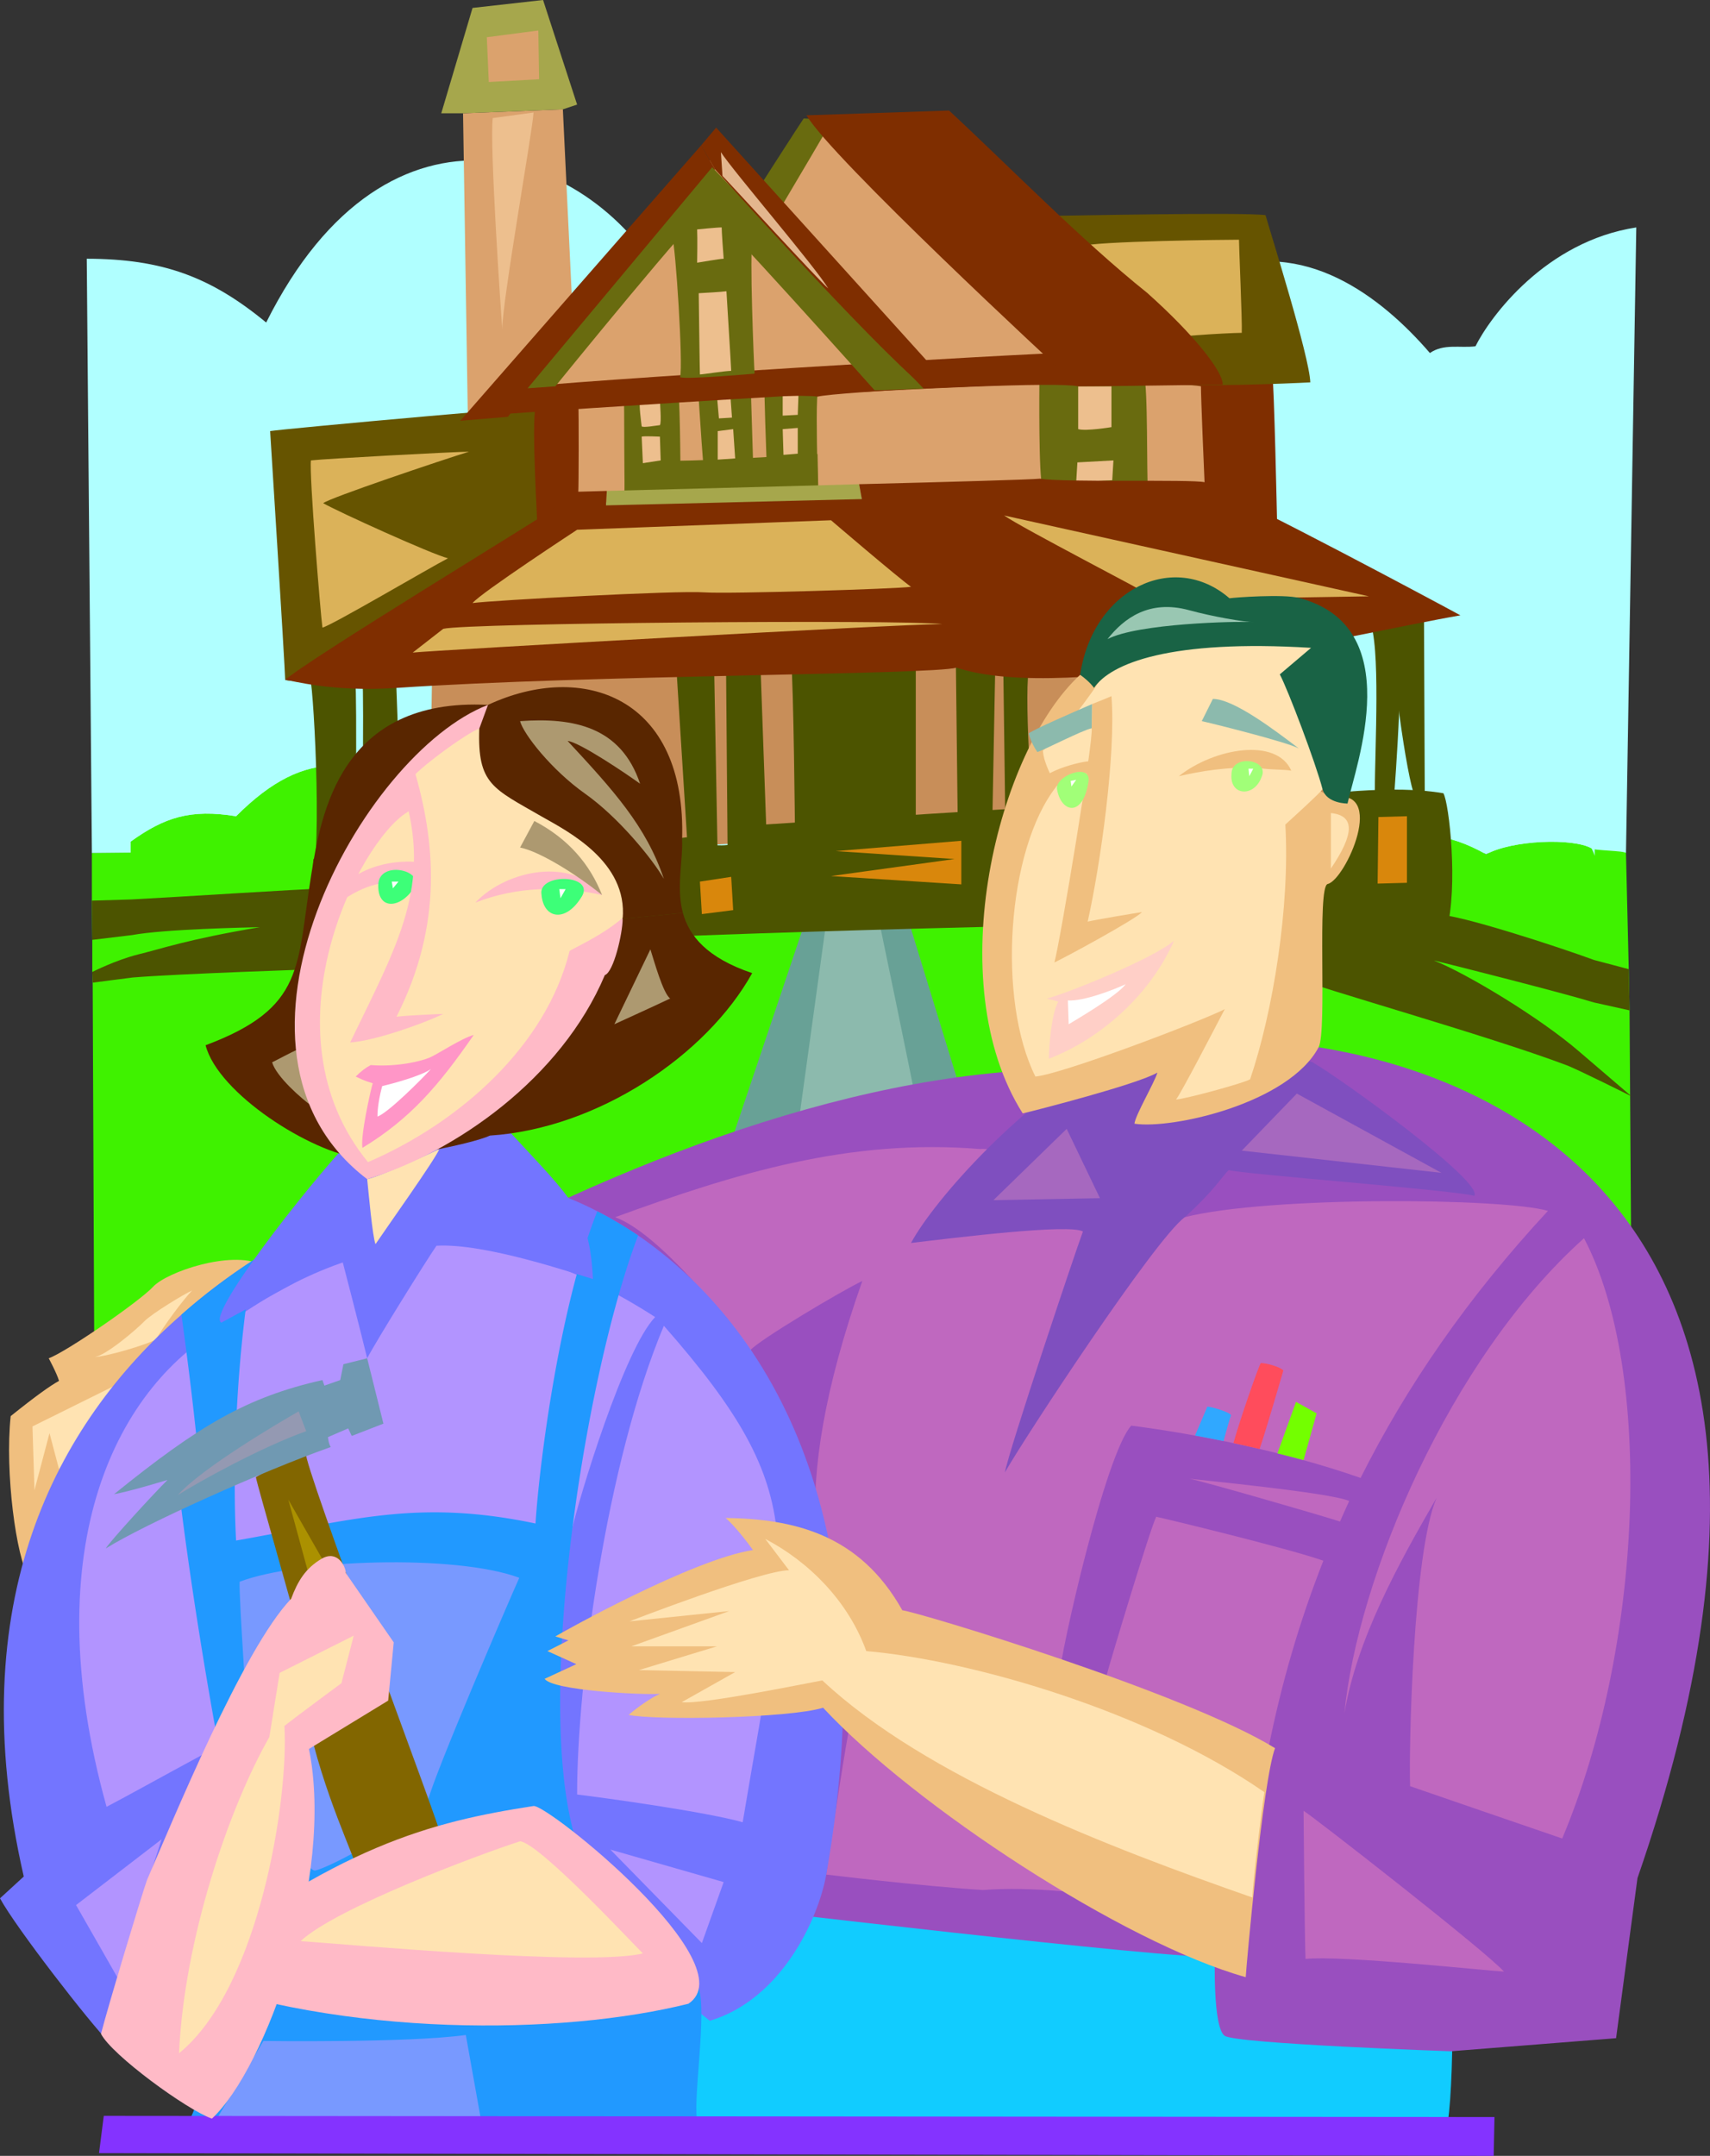 <svg xmlns="http://www.w3.org/2000/svg" width="431.712" height="544.098"><rect width="100%" height="100%" fill="#333333" stroke="none"/><path fill="#b0ffff" d="M21.902 65.3c.008.024 1.297 150 1.297 150 7.442.024 387.301 0 387.301 0l2.602-157.902c-22.868 3.512-36.875 22.524-40.602 30-3.84.497-7.992-.742-11.5 1.7-12.238-14.2-31.922-29.47-54.5-20.399-9.992-6.043-44.656-5.375-59.3-2-11.27-18.035-59.423-32.058-78.7 6-18.656-35.375-70.348-53.222-101.3 8.7C53.21 69.87 40.995 65.323 21.901 65.3"/><path fill="#3ff200" d="m411.402 255-.203-10.402-.699-29.297c-.254-.633-8.402-.61-8.7-1.203-4.69-2.641-19.956-2.106-26.6 1.5-20.036-11.164-27.134.058-34.5 14.601l-12.5 4.2L135.601 209.3c.02.004.054.035.097.097-5.738-4.304-16.945-8.695-23.898-6.699-20.977-11.558-34.117-14.781-52.2 3.301-11.527-1.875-18.12.285-26.601 6.398v2.801l-9.8.102v12l.1 9.898v8.102l.102 2.699.399 94.5 11-2.2c10.375-.308 367-13.6 367-13.6l10-12.102-.399-59.598"/><path fill="#3ff200" d="M138 211.398c-.035-.043-.086-.097-.098-.199.012.102.063.156.098.2M136.5 210c-.016-.023-.082-.074-.098-.102.016.028.082.079.098.102m.8.7c.012.003-.019-.028-.1-.102.081.074.113.105.1.101"/><path fill="#b0ffff" d="m328.2 234.398.702-4.597s5.317.219 11.797.398c7.367-14.543 14.465-25.765 34.5-14.601 6.645-3.606 21.91-4.141 26.602-1.5.297.593.582 1.214.8 1.902L403.7 65.898c-5.726 1.66-23.332 18.012-24.5 28.7-5.398 1.355-22.289 4.925-25.597 8.902-13.247-29.914-25.211-36.395-45.801-28.2-6.625-1.308-45.293-5.976-61.301 0-14.734-20.023-49.77-33.488-78 6-25.129-21.972-61.324-43.976-101.3 17.4C60.144 91.542 43.44 74.655 31 71.3l2 141.098c8.48-6.113 15.074-8.273 26.602-6.398 18.082-18.082 31.222-14.86 52.199-3.3 6.902-1.985 16.242 2.14 22 6.398l194.398 25.3"/><path fill="#4c5400" d="M398.7 265.398c-10.005-8.632-28.509-19.746-36.7-23 3.633.848 32.543 8.18 40.402 10.602l9 2-.203-10.402-8.699-2.297c-8.77-3.223-33.918-11.477-39.598-11.5-6.726.023-34-1-34-1l-2.5 16.797c5.903 2.62 48.91 14.64 69 22.203 2.762 1.008 16.5 7.898 16.5 7.898s-11.836-10.11-13.203-11.3M80.7 224.3c-4.02.024-35.794 2.098-47.5 2.7l-10 .3.1 9.9 10-1.2c8.263-1.527 29.243-1.93 32.302-2-18.516 3.105-25.16 5.555-30.801 6.898-5.625 1.426-11.5 4.403-11.5 4.403l.101 2.699 10.098-1.3c11.688-.954 46.402-2.102 46.402-2.102s.774-19.524.797-20.297"/><path fill="#8cbaad" d="m206.402 229.8 18-1.202L236.2 275.8l-39.797 7.797 10-53.797"/><path fill="#68a196" d="m203.2 232.8-18.5 55 16.5-1.5 7.202-52.202c-1.976.976-5.203-1.297-5.203-1.297M221.7 231.3s8.976 43.024 10 49l11-4.5-13.5-44-7.5-.5"/><path fill="#665400" d="M68.2 108.8c2.226-.472 75.913-7.175 80.702-6.902 1.98 4.915-7.976 64.926-10.5 66.403-2.476 1.523-61.425 4.824-66.402 3.297-.11-4.274-3.8-62.797-3.8-62.797"/><path fill="#dba26d" d="m142.8 99.7.4 27.3 165.3-3-.3-33-165.4 8.7"/><path fill="#dba26d" d="m116.902 28.598 1.2 76.101c2.074.293 27.597-2 27.597-2l-3.597-75.101-25.2 1"/><path fill="#a6a74c" d="m142.102 27.598 3.597-1.2L137.102 0 119.3 2l-7.899 26.598h5.5l25.2-1"/><path fill="#dba26d" d="m122.902 9.398 13-1.699.2 12.301-12.7.7-.5-11.302"/><path fill="#edbf8e" d="m124.402 29.8 10.297-1.402c-.183 4.247-7.922 47.727-7.898 54.7-.293-3.797-3.227-46.442-2.399-53.297"/><path fill="#dbb259" d="M78.5 116.2c3.227-.407 36.125-2.177 39.902-2.2-6.468 1.977-35.578 11.773-36.8 13 3.453 2.004 27.472 12.926 31.5 13.898-4.61 2.372-29.477 17.028-31.7 17.5-.488-3.457-3.375-38.773-2.902-42.199"/><path fill="#696b0f" d="M157.5 100.398c.176.926.008 22.926.3 24.2 1.458.144 13.126-.356 13.9-.5.226-.856-.024-22.606-.4-24.399-1.292-.375-13.292.457-13.8.7"/><path fill="#edbf8e" d="M161.602 101.098s4.222-.598 5-.5c-.028.976.472 5.976 0 6.703-.926.082-4.25.699-4.602.297-.113-.903-.773-5.797-.398-6.5M162 110.2c.602-.2 4.602 0 4.602 0l.199 6-4.5.698L162 110.2"/><path fill="#696b0f" d="m193.2 106.8.3 8.7-3.398.398-.5-16.3 3.398-.2.2 7.403 13-1c.003-3.887.105-6.989.402-7.403-1.551-.199-30.301.7-30.301.7.101 1.453 1.457 24.058 2.101 25.101 1.524-.125 27.524-.125 28.098-.3.008-.59-.309-10.75-.3-18.098l-13 1"/><path fill="#edbf8e" d="m197.602 99.398 4-.199-.2 5.5-3.8.2v-5.5m0 8.901 3.8-.3v6.5l-3.601.3-.2-6.5"/><path fill="#696b0f" d="M157.8 117.598c.571-.098 5.075-.766 10.802-1.297 13.89.023 37.207-1.817 37.8-1.703.024.351.2 9.8.2 9.8l-49 1.301.199-8.101"/><path fill="#dba26d" d="M207.402 31.598C211.426 34.824 269.7 91.3 269.7 91.3l-101.5 5.797 39.203-65.5"/><path fill="#a6a74c" d="M216.902 122.2c-24.035.69-51.097 1.37-63.703 1.698l-.5 9c15.598-.523 40.133-1.382 65.703-2.3l-1.5-8.399"/><path fill="#edbf8e" d="m181.5 105.598 3.3-.2-.398-5.5H181l.5 5.7m-.3 3.202 3.902-.5.5 7.4-4.403.3v-7.2"/><path fill="#696b0f" d="M202.902 29.898c-1.828 2.602-38.71 60.2-41.5 65 3.528-.28 10.7-.8 10.7-.8 4.738-7.223 37.574-62.899 38.097-63.899l-7.297-.3M262.402 97s-.226 23.992.797 25.7c2.645.956 24.664.655 26.602 0-.324-1.477.043-26.044-1-27.7-2.625-.676-26.399 2-26.399 2"/><path fill="#edbf8e" d="M272.2 108.3c1.956.575 8.402-.5 8.402-.5V97.5h-8.403v10.8m-.199 8.4 9.102-.5-.301 5-9.102.5.301-5"/><path fill="#7f2e00" d="M218.402 130.598c49.801-1.782 104 .703 104 .703s-.726-34.477-1.203-37c-4.523.523-181.523 7.191-186 8.398-1.023 4.625.477 28.957.5 30.602.34.086 6.746-.094 17-.403l.5-9c-4.387.13-7.027.207-7.199.2.102-.973.152-20.325 0-22.098 3.027-.527 55.574-2.777 60.402-1.902 5.473-1.223 51.973-3.426 55.5-3.598 3.473-.121 37.274.074 41.297 1-.023 2.523.77 21.32.903 24.2-3.227-.774-35.676.124-41.5-.9-1.907.235-22.387.821-45.7 1.4l1.5 8.398"/><path fill="#dba26d" d="M179.8 39.7c-1.956 2.624-56.6 64.6-56.6 64.6s95.16-6.948 111.202-6.3c-.691-5.344-3.902-8-3.902-8l-50.7-50.3"/><path fill="#7f2e00" d="M270.5 89c-9.14-.008-129.375 7.2-141.3 9-.356 3.324-.7 6.398-.7 6.398S261.3 95.2 272.2 97.5l-1.7-8.5"/><path fill="#7f2e00" d="M180.5 42.7c-3.523 2.19-52.3 62.5-52.3 62.5l-12 1L177 36.7l3.5 6"/><path fill="#696b0f" d="M169.7 59.7c.874 2.347 2.808 32.456 2 35.5 1.644.624 18.8-.9 18.8-.9-.168-2.35-1.324-30.808-.5-33.5-3.492-2.308-11.5-10.1-11.5-10.1l-8.8 9"/><path fill="#edbf8e" d="M176 57.898c.11 2.153.008 8.094 0 8.403.965-.125 5.508-.977 6.7-1-.118-1.457-.524-7.043-.5-7.903-1.067-.02-6.2.5-6.2.5M176.402 74c1.598-.102 5.805-.309 7-.5.07 1.617 1.172 18.793 1.2 20.098-1.801.027-7.094.894-7.903.902-.054-1.184-.297-20.5-.297-20.5"/><path fill="#696b0f" d="m140.2 97.5-7 .5 46.6-55.8 53.4 55.898-12.4.402s-40.624-45.508-42.3-45.8c-1.656-.376-38.3 44.8-38.3 44.8"/><path fill="#7f2e00" d="m177 36.7 3.8-4.5L240 97.7c-.746.109-6.398.3-6.398.3C219.238 85.996 180.5 42.7 180.5 42.7l-3.5-6"/><path fill="#665400" d="M263.8 54.5c3.876-.008 49.845-1.008 55.7-.2 1.23 4.38 11.11 35.723 11.3 42.2-4.831.277-30.624 1.324-35.8.2-3.824-2.876-31.2-42.2-31.2-42.2"/><path fill="#dbb259" d="m272.7 62.2 20 23.6c.808-.808 16.73-1.753 20.8-1.8.145-2.645-.723-22.145-.7-23.5-1.5-.016-36.792.324-40.1 1.7"/><path fill="#7f2e00" d="M203.602 29.098c6.324 10.726 61.375 61.851 68.597 68.402 6.977.023 33.227-.426 36.5-.402.082-3.34-7.273-12.653-19.097-23.2-16.676-13.324-35.606-32.695-50-46-2.422.106-36 1.2-36 1.2"/><path fill="#e3b68e" d="m182 38.398.402 6c2.114 2.149 24.008 26.094 26.7 28.403-3.258-5.477-24.118-29.735-27.102-34.403"/><path fill="#c88e59" d="M109.2 168.8c-.524 8.524-.298 48-.298 48L336 205.2l1.2-50.4-228 14"/><path fill="#4c5400" d="M78.3 171c1.04 4.23 3.345 49.031-.3 53.898 3.508.258 10.176-.906 11.5-1.597.277-2.176.676-49.309.2-51-1.692-.477-11.4-1.301-11.4-1.301m13.2.8c.477 2.524-.2 49.7-.2 49.7l10.5-.5-1.8-49.5-8.5.3m79.3-2.6 3 47.8 7.4.3-.9-48.6-9.5.5m12.5-1.2.4 47.8h10l-1.7-47.6-8.7-.2m58-2.7.5 43 8.7.4.8-42.4-10-1m12 3.7.5 37.5 7 .2s-2.59-33.65-.8-39l-6.7 1.3m98-11.2 8.2-4 .2 46.7c-1.024.824-1.192.992-2.5.3-1.973-3.488-6.368-35.82-5.9-43"/><path fill="#4c5400" d="M345.7 156.5c2.94 5.922 1.374 32.758 1.402 43 1.574 2.156 3.906 2.492 4.898.8 0 0 3.176-40.308.3-44-1.624 1.024-6.6.2-6.6.2m-146 9.3c.675 7.325 1 44 1 44h30.5v-46.5l-31.5 2.5"/><path fill="#7f2e00" d="M140.7 127.8c-5.024 3.524-62.923 38.626-68.7 43.798 1.746.105 11.785 3.16 28.402 2 48.274-3.274 134.774-3.274 141.098-5.098 28.176 9.324 100.277-8.574 127.2-13.2-4.915-2.695-54.524-29.241-61.5-31.5-7.524.024-161.024 4.024-166.5 4"/><path fill="#dbb259" d="M119.3 152.2c5.102-.7 51.876-3.216 58.4-2.7 6.48.434 48.777-.875 52.3-1.402-3.414-2.426-20.2-16.797-20.2-16.797l-64.1 2.398s-24.325 15.926-26.4 18.5M104.2 164.7c5.476-.595 123.175-7.177 133.702-7.2-11.226-1.176-120.027-.277-126 1.2l-7.703 6M253.5 130.098c4.766 3.32 35.676 19.18 38.7 21.203 3.976.023 53.402-.801 53.402-.801L253.5 130.098"/><path fill="#4c5400" d="M260.7 203.8c37.976 5.024 77.976-7.976 103.702-3.6 1.473 2.523 3.774 23.624.797 34.6-10.023-4.976-185.523 1.024-193 1.5-7.523.524-91.023 3.723-94.5 6 .477-4.476 1.403-25.5 1.403-25.5 12.664 1.294 64.578-2.027 94.398-5.5 9.008 4.356 16.77 1.079 19.5-3.202 1.832-.086 32.613-2.203 67.7-4.297"/><path fill="#d9870c" d="m348 206.2 7.2-.2v16.8l-7.4.2.2-16.8m-171.3 16.3 7.902-1.2.5 8.4-7.903 1-.5-8.2m66.001-10.3v11l-32.9-2.102L241 216.8l-30-2 31.7-2.602"/><path fill="#1cf" d="M184.2 467.8c8.476 2.024 176.476 20.024 181.5 19 1.476 6.524 1.476 48.524-1 51.5-4.024 2.024-186.524 1.274-192.5-2.702-1.024-33.524 12-67.797 12-67.797"/><path fill="#994fbf" d="M101.2 323.8c47.84-26.902 110.476-53.476 167.902-54 8.972-.081 57.375-6.476 60.597-6 18.285 2.884 149.477 20.524 83.703 210.2L408 514.398l-41.7 3.301s-54.124-1.875-57.1-3.898c-3.024-1.977-2.5-20-2.5-20-8.524 1.023-126.098-12.903-126.098-12.903s3.074-115.074 5.597-118.097c-6.023-1.977-85-39-85-39"/><path fill="#bf68bf" d="M285.602 359.8c16.664 2.16 38.433 6.407 57.898 13.2 11.508-22.957 26.941-45.457 47.3-67.402-11.124-3.274-70.624-3.774-91.698 1.601-26.766-2.02-45.274-18.304-51.602-17.199-33.11-2.734-61.816 6.129-92.2 17.2 10.973 3.964 28.391 25.745 34.102 33.6 1.973-2.476 23.23-15.132 28.297-17.5-19.523 55.524-11.523 78.524-1.5 104.5-2.023 6.024-7.597 45.298-7.597 45.298s24.07 2.941 39.597 3.902c24.375-1.902 58.567 6.742 66.5 8.8.754-13.991 2.371-27.886 5-41.702L267.301 423.8c.543-7.477 11.883-57.047 18.3-64"/><path fill="#bf68bf" d="M340.602 378.8c-5.028-2.144-38.372-5.331-40.301-5.6 3.625.702 31.777 8.827 38 10.8.722-1.652 1.469-3.281 2.199-4.902.047-.094.063-.184.102-.297m-61.2 43.899c1.203 2.48 29.586 13.73 40.899 18.198 3.187-15.875 7.703-31.546 13.8-47-8.667-3.093-40.706-10.82-42.199-11.097-1.492 2.855-11.828 37.281-12.5 39.898"/><path fill="#30a8ff" d="M310.8 357.2c-.21-.774-4.898-2.173-6-2.2-.238.664-1.726 4.043-3.1 7.3 2.394.45 4.8.915 7.202 1.4.766-2.829 1.567-5.743 1.899-6.5"/><path fill="#ff4c5c" d="M324 345.898c-.523-.808-4.105-1.882-5.7-1.898-.613.984-5.23 14.148-6.898 20.2 2.211.491 4.422.984 6.598 1.5 1.813-5.321 5.676-18.75 6-19.802"/><path fill="#73ff00" d="m332.402 356.7-5.203-2.9-4.699 13c2.203.544 4.422 1.13 6.602 1.7l3.3-11.8"/><path fill="#7f4fbf" d="M280.602 266.098c-21.614 10.765-44.668 36.558-50.602 47.601 11.488-1.36 39.875-4.875 43.402-2.898-2.015 5.406-18.726 55.324-19.703 60.797 4.988-8.766 37.875-58.875 45.403-64.399 7.574-6.875 9.074-9.875 11.097-11.898 3.477 1.023 56.477 5.023 62 6.5 2.477-3.477-33.523-29.477-40.5-33.5-2.523-2.477-51.097-2.203-51.097-2.203"/><path fill="#a668bf" d="M313.5 290.398 327.402 276l36.5 20zm-44.2-5.5 8.4 17.5-26.9.5zm0 0"/><path fill="#bf68bf" d="M399.902 312.5c17.66 33.617 14.942 102.824-5.5 151.5-2.593-.86-38.402-13.2-38.402-13.2-.348-9.753.773-59.28 6.7-72.8-9.868 17.055-20.204 35.813-23.298 54.5 3.215-33.887 26.442-89.508 60.5-120m-70.8 144.5c2.613 1.61 46.242 35.625 50.597 40.598-4.215-.22-41.125-4.172-50.097-3.2-.22-3.425-.5-37.398-.5-37.398"/><path fill="#f0bf7f" d="M258.2 281c2.976-.676 28.976-7.344 34-10.3-.774 2.624-5.524 10.624-5.798 12.898 9.657 1.457 39.008-5.172 46.5-19.297 2.223-4.227-.507-40.61 2.297-41.203 4.477-1.024 15.227-24.774 1-21.797-2.324-2.078-63.5-31-63.5-31-20.773 19.023-35.523 77.523-14.5 110.699"/><path fill="#ffe3b2" d="M261.402 271.7c6.774-.626 41.274-13.727 47.797-17-2.465 4.718-11.074 21.323-12.297 22.8 2.29-.125 16.922-4.074 18.7-5.102 5.757-16.925 10.097-43.488 8.898-64.3 2.95-2.684 8.375-7.625 9.402-8.899 22.403-40.441-25.316-61.93-55.703-28.5-1.773 3.625-11.922 16.727-14.898 18.7.125 3.175 2.594 7.386 3.398 9.101-12.523 15.824-14.984 53.898-5.297 73.2"/><path fill="#ffcfc7" d="M264.3 252c4.876-1.176 27.126-10.176 32.102-14.602-5.605 12.86-17.746 24.489-31.601 29.801-.035-2.375.633-11.664 2.398-14.398l-2.898-.801"/><path fill="#fff" d="m269.602 252.5.199 6c1.453-.898 12.125-7.074 14.398-10.102-3.074 1.395-10.469 4.309-14.597 4.102"/><path fill="#f0bf7f" d="M275.602 183.8c.535 2.79-7.926 53.723-9.403 59.098 2.496-1.128 20.578-10.925 22.102-12.699-1.871.27-11.727 1.926-13.7 2.399 3.169-14.125 7.176-42.207 6-56.899-.652.293-2.511 1.059-4.902 2l-.097 6.102"/><path fill="#8cbaad" d="M275.7 177.7c-5.66 2.452-14.25 6.183-16 7.398.726 2.726 2.202 4.703 2.202 4.703 1.375-.375 11.418-5.551 13.7-6l.097-6.102M303.402 182c1.973.41 21.461 5.242 24.5 6.898-6.156-4.691-16.53-12.543-21.703-12.5L303.402 182"/><path fill="#f0bf7f" d="M317.7 193.8c-7.9-.35-14.704.86-20.098 2.098 9.011-7.136 24.699-9.824 28.398-1.398-2.137-.363-5.262-.168-8.3-.7m-42.098-1.6c-.489-.626-13.239 2.312-13 5.698.12.141.14 1.579 1 1.403 3.093-.512 10.285-4.004 11.699-4.5 1.812-.727.3-2.602.3-2.602"/><path fill="#a1ff78" d="M266.902 199.398c1.024 5.614 6.457 7.063 7.899-2.097.808-5.09-8.899-1.375-7.899 2.097"/><path fill="#fff" d="m270.3 197.098 1.4-.297-1.2 1.699Zm0 0"/><path fill="#a1ff78" d="M310.902 195.398c-.46 5.489 5.75 5.887 7.598.7 2.113-4.524-7.637-5.836-7.598-.7"/><path fill="#fff" d="M315.2 194h1.202l-1 1.898zm0 0"/><path fill="#196345" d="M323.102 170.2c2.074 3.874 9.074 22.374 10.8 29 1.024 3.624 6.297 3.6 6.297 3.6 2.13-9.784 15.227-44.726-12.297-51.902-3.879-.992-16.277-.125-17.5.102-13.984-12.133-34.476-2.426-37.703 19.3 2.477 1.774 3.5 3.298 3.5 3.298 4.238-6.192 19.227-12.274 54.801-10.098l-7.898 6.7"/><path fill="#99c7b2" d="M279.602 161.3c4.14-5.26 10.53-10.046 20.597-7.3 5.7 1.559 13.875 3.023 16.403 3-4.43-.258-29.375.324-37 4.3"/><path fill="#ffe3b2" d="M336 205.2v14c5.879-8.669 6.176-13.376 0-14"/><path fill="#f0bf7f" d="M12.3 342.8c4.227-1.476 22.946-14.34 26.4-18.1 3.546-3.74 19.476-9.126 27.202-5.602 7.774 3.476 9.274 9.476 6.297 16.703-3.023 7.273-61.773 61.273-65 62-3.023-4.477-6.023-26.125-4.5-40.403 6.508-5.218 9.926-7.625 12.203-8.898-.57-1.945-2.601-5.7-2.601-5.7"/><path fill="#ffe3b2" d="M8.2 360 30 349.2l-15.098 21.6-2.402-9.1-3.8 14.398L8.2 360m15.6-17.5c3.481-.2 13.575-3.227 15.602-4.5 1.774-3.176 7.075-10.277 9.098-12.3-1.922.808-10.215 5.855-12.098 7.8-1.93 2.008-9.777 8.723-12.601 9"/><path fill="#7375ff" d="M150.8 305.7c3.302 1.698 6.755 3.73 10.302 6.1 30.066 20.618 63.98 67.794 47.5 161.298-2.028 11.359-11.426 31.558-29.403 36.902l-5.398-4.3c-.125-7.376-42.172-50.598-50.602-49.4-38.187 5.536-91.761 63.044-95.597 59.2C22.82 510.727 3.977 486.457 0 479.098c.805-.735 6-5.5 6-5.5-15.906-69.418 8.215-114.16 39.8-141.797 5.884-5.215 12.04-9.793 18.2-13.801 1.09-.7 2.133-1.363 3.2-2 13.976-8.676 51.308-17.344 63.3-17.3 5.203.698 12.355 2.905 20.3 7"/><path fill="#b294ff" d="M165.402 332.398C127.176 307.82 93.86 308.02 57.2 334.301 29.977 349.223 8.43 389.617 26.902 456c7.996-4.117 41.121-22.84 46.297-24.2 5.13-1.312 68.477-43.476 71-45 2.059-9.097 13.375-46.277 21.203-54.402m-11.3 134.402 28.597 8.2-5.5 15.398zM19.2 480.8l21.6-16.6L29.603 499Zm0 0"/><path fill="#2199ff" d="M45.102 375.3c5.12 42.68 15.27 95.419 18.097 101 0 0 87.977 4.024 83-9.5-12.113-32.62.996-118.468 14.903-155-3.547-2.37-7-4.402-10.301-6.1-9.215 23.034-14.512 61.976-15.602 78.8-30.027-6.293-46.55-.79-75.597 4.3-1.047-19.378.324-49.51 4.398-70.8-6.16 4.008-12.316 8.586-18.2 13.8a956.612 956.612 0 0 1 3.7 29.9c.27 2.8-4.7 10.687-4.398 13.6"/><path fill="#b294ff" d="M167.602 334.598c-14.598 34.71-21.926 90.261-21.903 118.3 6.832.82 32.446 4.36 41.801 7 11.676-69.906 18.184-81.949-19.898-125.3"/><path fill="#7899ff" d="M60.5 399.2c14.664-5.626 54.469-7.016 70.602-1-2.262 5.019-21.625 49.925-23.102 56.398-6.074 6.726-24.773 16.777-28.5 17.5-3.824-.274-16.324-29.024-16.598-31.797-.226-2.727-2.625-37.426-2.402-41.102"/><path fill="#7375ff" d="M92.7 342.8c-1.614-6.734-6.5-25.5-6.5-25.5l-30.298 16.5c-3.976-1.726 21.524-34.226 31.797-45.202 10.227-11.024 37.117-7.051 41.203-2.7 15.793 17.079 19.93 20.082 20.797 36.903-4.222-1.176-27.023-9.125-39.5-8.403-2.441 3.5-15.023 23.676-17.5 28.403"/><path fill="#826600" d="M64.602 372.8c.402 2.302 9.355 33 16.699 60.2.453 1.629-2.543 5.86-2.102 7.398 4.95 18.633 12.29 32.008 11.703 34.7 3.524 2.976 20.524-9.524 20.5-11.5.024-2.024-34.976-94.274-34.203-97-2.523.226-12.597 6.203-12.597 6.203"/><path fill="#ab9100" d="m78.2 398.3 4.5-2.5-9.9-17.3Zm0 0"/><path fill="#7099b2" d="M28.8 377.098c3.915-.66 13.5-3.598 13.5-3.598-3.253 3.195-14.624 15.574-15.6 17.3 9.976-6.226 39.812-19.593 56.8-25.6-.574-.876-.7-2.5-.7-2.5l5.102-2.2.899 1.898 8-3.097-4.102-16.5-6 1.5-.797 4-4 1.398-.5-1.398c-19.152 4.308-31.226 11.523-52.601 28.797"/><path fill="#9499b2" d="m77.3 361.2-1.898-5c-5.03 2.874-24.289 14.195-30.5 21.1 5.391-3.363 20.723-11.925 32.399-16.1"/><path fill="#f0bf7f" d="M227.8 406.398c4.294.54 71.407 20.825 94.102 34.801-3.058 8.125-7.226 54.625-7.402 57.801-30.832-8.645-83.547-43.121-106.7-68-8.624 2.656-42.495 3.246-49.1 1.8 2.277-1.921 5.542-4.277 7.902-5.3-4.782.281-27.094-.844-29.102-3.8l8-3.7-7.3-3.3 5.3-2.7-3.3-1c1.644-1.008 34.542-19.441 49.902-21.8-1.606-2.24-4.594-6.075-6.903-8.102 16.856.254 33.715 3.859 44.602 23.3"/><path fill="#ffe3b2" d="m172.102 429.598 13.5-7.598-24.301-.5 19.699-6h-21.598l24.7-8.902-25.2 2.601s33.274-12.875 40.297-12.898l-6-7.903c10.817 5.637 20.922 15.575 25.5 28.301 26.36 2.305 70.735 14.996 100.5 35.602-.734 4.527-3.023 23.633-3 26.597-36.023-12.574-82.355-30.242-108.597-54.8-3.778.672-30.293 6.16-35.5 5.5"/><path fill="#2199ff" d="M60.2 495c-6.024 16.324-9.356 34.324-12 39.3 6.644 2.692 119.308 1.524 128 1.5-1.692-3.976 2.644-28.808 0-34.5-7.692.692-116-6.3-116-6.3"/><path fill="#7899ff" d="M66.5 515.098s36.074.527 51.102-1.5l4.597 25.703-69-2L66.5 515.098"/><path fill="#8433ff" d="m26.2 534-1.2 9.398 352.102.7.199-9.797L26.199 534"/><path fill="#ffe3b2" d="M92.7 297.598c.35 3.277 1.327 14.425 2.1 16.402 2.403-3.594 15.325-21.727 16.102-24-2.214 1.094-14.976 6.926-18.203 7.598"/><path fill="#592600" d="M123.2 177.898c-37.18-1.875-42.165 27.52-44.598 42.7-3.77 23.386-1.426 33.726-26.7 43.203 3.188 12.27 26.68 27.05 38.899 28.5l32.398-114.403"/><path fill="#ad9970" d="M68.7 268.098c.991-.446 5.112-2.7 6.202-3.098.227 1.383 2.125 11.973 3.899 14.2-2.653-1.891-9.047-7.458-10.102-11.102"/><path fill="#592600" d="M172.402 230.398c1.578 5.77 6.02 11.32 17.5 15.2-11.523 20.718-38.976 39.226-66.203 41-4.773 2.226-26.605 6.476-32.898 5.703l66.398-60.403 15.203-1.5"/><path fill="#ffbac7" d="M92.7 297.598c22.12-6.735 48.948-25.336 60-51.5 2.226-.774 4.476-10.442 4.5-14.2-.024-3.707-32.567-53.14-34-54-31.774 12.176-73.274 87.176-30.5 119.7"/><path fill="#ffe3b2" d="M121 183.898c-2.574.676-16.074 10.426-17.598 13.2-1.476 2.726 1.688 6.53-.601 7.902-12.125 7.324-36.875 55.324-9.899 88.3 23.36-10.077 45.024-29.476 50.899-53.3 3.265-1.965 18.625-8.426 19.898-18.7 2.383-19.722-12.582-50.53-42.699-37.402"/><path fill="#ff96c7" d="M89.8 271.7c1.352.585 1.727.925 4.302 1.698-.567 1.86-3.125 13.325-2.602 16.301 12.195-7.414 19.34-15.855 28.102-28.5-3.176.875-9.09 4.848-11.102 5.7-2.059.902-8.176 2.425-14.898 1.902-1.215.62-2.477 1.574-3.801 2.898"/><path fill="#fff" d="M96.5 274.098c2.613-.606 9.777-2.524 12.3-4.297-2.331 2.566-10.773 11.023-13.5 12-.027-2.043.477-5.125 1.2-7.703"/><path fill="#ffbac7" d="M120 227.8c10.613-4.14 21.793-4.226 32-1.902-7.324-9.574-23.906-6.574-32 1.903"/><path fill="#3dff78" d="M136.7 225.7c.445 6.1 5.91 7.218 9.902 1 4.406-6.044-10.782-6.567-9.903-1"/><path fill="#fff" d="M141.2 224.398h1.6l-1.3 2.301-.3-2.3"/><path fill="#ad9970" d="m131.3 213.898 3.602-6.699c8.676 4.531 14.063 11 17.098 18.7-6.156-4.993-15.543-10.958-20.7-12"/><path fill="#ffbac7" d="M86.3 227.3c5.587-3.765 10.817-5.671 18.7-4.1 1.844-2.376.676-5.259-.3-5.7-5.856-.344-12.544 1.215-16.9 5-.624.824-1.624 3.906-1.5 4.8"/><path fill="#3dff78" d="M95.5 223.5c-.074 6.324 5.68 5.75 9 .598 2.934-4.57-9.11-7.16-9-.598"/><path fill="#fff" d="M98.902 222.5h1.7l-1.403 1.7zm0 0"/><path fill="#ffbac7" d="M104.5 194c5.344 18.156 7.508 39.156-4.398 62.598 2.867-.348 10.605-.672 11.8-.7-5.87 2.797-17.797 6.868-23.5 7.2 11.989-24.883 20.91-39.586 13.297-63.797.809-3.645 2.801-5.301 2.801-5.301"/><path fill="#592600" d="M157.2 231.898c1.288-14.421-13.848-22.082-20.4-25.8-12.347-7.137-16.292-8.106-15.8-22.2l2.2-6c23.917-11.148 50.226-2.074 49 34.102.25 5.195-1.52 11.934.202 18.398l-15.203 1.5"/><path fill="#ad9970" d="m155.102 258.5 9.097-18.902c.988 3.097 3.227 11.175 5 12.402-2.41 1.176-14.097 6.5-14.097 6.5M131.3 182c13.505-.969 25.466 1.387 30.302 15.8-3.282-2.382-15.325-10.527-18.301-10.8 11.484 12.375 19.828 21.488 24.3 34.8-2.804-4.89-11.39-15.503-19.902-21.5-8.488-6.003-15.574-15.077-16.398-18.3"/><path fill="#ffbac7" d="M43.7 498.3c43.222 16.087 98.327 15.36 130.1 7.4 14.876-9.876-35.628-50.415-39.1-49.9-26.024 4.024-49.524 10.024-91 42.5"/><path fill="#ffe3b2" d="M75.902 489.898c12.11.844 73.293 6.395 86.399 3.102-2.23-2.133-26.024-27.777-31-28.3-10.703 3.448-46.613 16.921-55.399 25.198"/><path fill="#ffbac7" d="M37.102 474.5c6.308-14.516 24.242-58.344 36.398-71 1.676-4.508 3.676-7.742 7.7-10.102 3.976-2.308 6.077 1.907 6.1 3.602l12.102 17.5L98 429.2l-20 12.198c6.508 32.258-10.824 80.594-24.5 93.301-6.426-2.273-25.316-16.09-28-21.398 1.676-6.645 10.383-35.414 11.602-38.801"/><path fill="#ffe3b2" d="M45.2 518.2c20.34-16.563 27.714-64.388 26.6-82.602 3.227-2.563 14.4-10.797 14.4-10.797l3.1-12-18.698 9.398L68 438.4c-10.305 18.03-21.543 51.277-22.8 79.8"/></svg>
